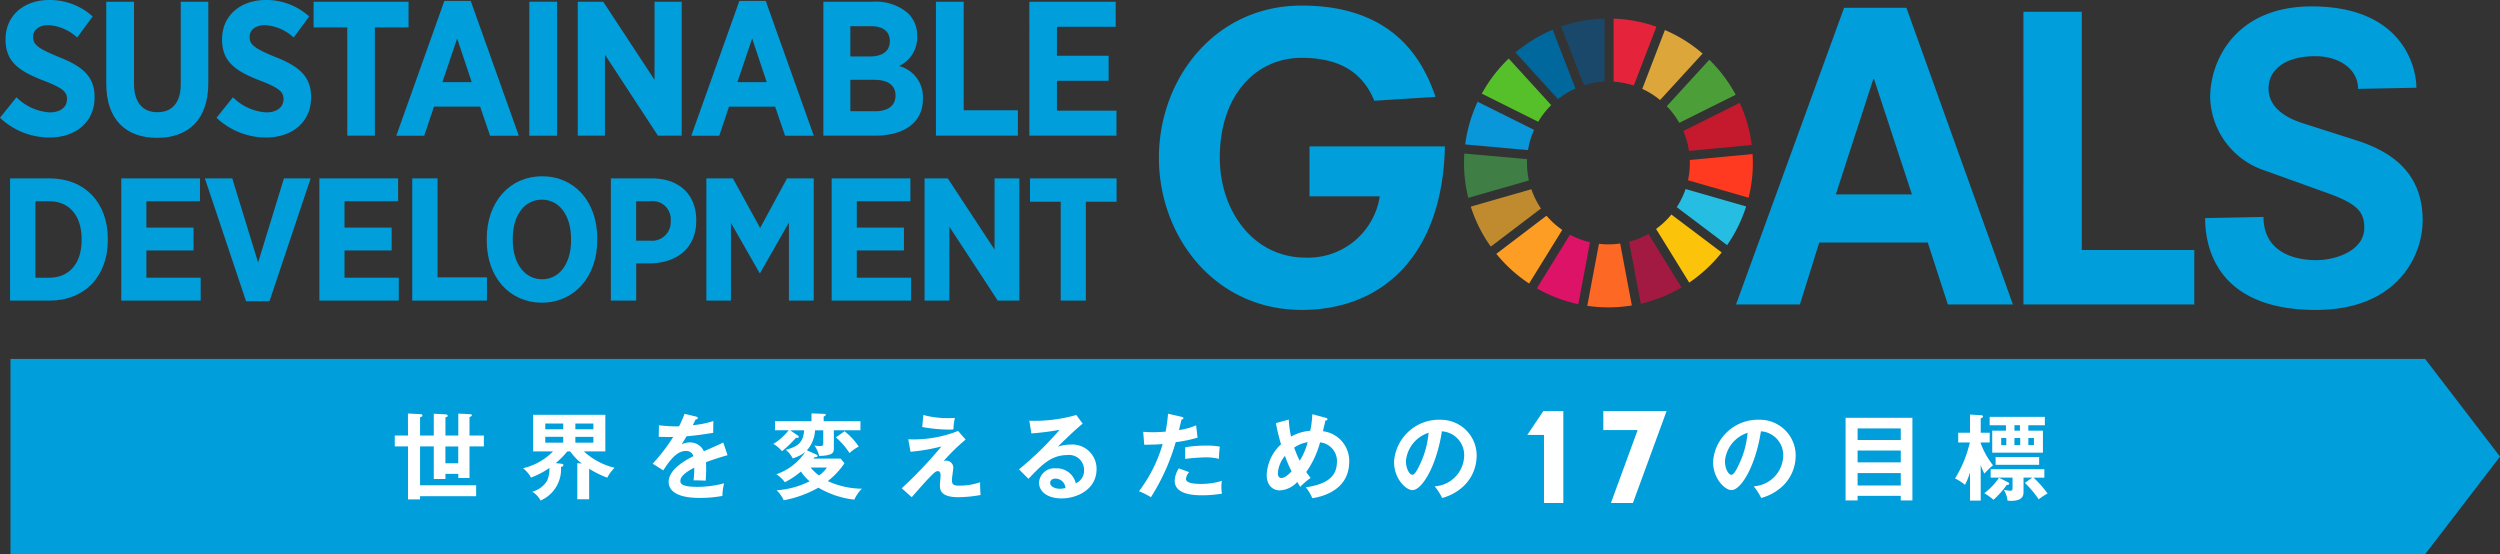 <svg xmlns="http://www.w3.org/2000/svg" width="282.055" height="62.533" viewBox="0 0 282.055 62.533">
  <rect x="0" y="0" width="282.055" height="62.533" fill="#333333" stroke="none"/>
  <g id="グループ_10" data-name="グループ 10" transform="translate(-1490.766 -61.247)">
    <path id="パス_41" data-name="パス 41" d="M1764.635,132.714H1492.213v-22.04h272.422l8.447,11.02Z" transform="translate(-0.262 -8.934)" fill="#009edb"/>
    <path id="パス_42" data-name="パス 42" d="M1702.98,128.225h2.183V117.853h-2.255l-1.811,2.7h1.883Z" transform="translate(-38.019 -10.232)" fill="#fff"/>
    <path id="パス_43" data-name="パス 43" d="M1718.278,117.853h-6.71V120h3.872l-3.015,8.225h2.483l3.8-10.372Z" transform="translate(-39.912 -10.232)" fill="#fff"/>
    <path id="パス_44" data-name="パス 44" d="M1546.616,118.191l1.4.075c.1,0,.238.021.238.15s-.13.161-.27.2v2.063h1.547v-2.459l1.318.065c.107,0,.259.045.259.174,0,.073-.054.107-.259.171v2.049h1.448v-2.476l1.308.065c.109,0,.227.021.227.131,0,.075-.033.1-.271.2v2.078h1.622v1.225h-1.622v3.565h-1.264v-.461h-1.448v.58h-1.318v-3.683h-1.547v4.386h6.329v1.235h-6.329v.36h-1.362v-5.98h-1.491v-1.225h1.491Zm5.676,3.717h-1.448v1.9h1.448Z" transform="translate(-9.826 -10.293)" fill="#fff"/>
    <path id="パス_45" data-name="パス 45" d="M1570.258,127.9h-1.34v-4.078l.508.053a6.826,6.826,0,0,1-1.309-1.376h-.323a9.97,9.97,0,0,1-1.308,1.322l.647.074c.088.011.216.024.216.14s-.108.173-.27.236a3.837,3.837,0,0,1-2.3,3.769,2.835,2.835,0,0,0-.939-1,2.765,2.765,0,0,0,1.674-1.234,3.412,3.412,0,0,0,.26-1.438,9.612,9.612,0,0,1-2.076,1.085,3.408,3.408,0,0,0-.9-1.054,6.955,6.955,0,0,0,3.383-1.9h-2.248v-4.133h8.15V122.5h-2.421a7.865,7.865,0,0,0,3.459,1.847,4.547,4.547,0,0,0-.822,1.116,10.928,10.928,0,0,1-2.043-1.009Zm-2.93-8.545h-2.022V120h2.022Zm0,1.5h-2.022v.656h2.022ZM1568.7,120h2.032v-.645H1568.7Zm0,1.513h2.032v-.656H1568.7Z" transform="translate(-13.021 -10.324)" fill="#fff"/>
    <path id="パス_46" data-name="パス 46" d="M1585.54,118.545c.07.022.2.046.2.17,0,.094-.116.157-.249.164-.117.246-.192.393-.32.638a10.06,10.06,0,0,0,2.323-.471l-.02,1.336c-.975.156-2,.31-3,.385-.128.227-.37.607-.552.915a2.061,2.061,0,0,1,.978-.218,1.689,1.689,0,0,1,1.522.993c.735-.319,1.758-.765,2.191-.986l.48,1.43c-.906.263-1.689.507-2.431.8.021.406.025.772.019,1.045-.01.458-.039.769-.052,1.031-.072,0-.9-.049-1.37-.029a11.344,11.344,0,0,0,.08-1.439c-1.127.591-1.557,1.041-1.566,1.489-.01.47.508.649,1.715.675a11.52,11.52,0,0,0,3.221-.4,5.952,5.952,0,0,0-.193,1.425,13.655,13.655,0,0,1-2.849.22c-.574-.012-3.253-.07-3.215-1.853.031-1.451,2.161-2.533,2.793-2.853a.811.811,0,0,0-.827-.582c-.8-.017-1.567.583-2.572,2.189l-1.2-.757a20.383,20.383,0,0,0,2.318-3.016c-.5.008-.809.011-1.635-.017l.028-1.3c.234.026.846.1,1.643.12a5.771,5.771,0,0,0,.624-.009,10.918,10.918,0,0,0,.614-1.406Z" transform="translate(-16.246 -10.301)" fill="#fff"/>
    <path id="パス_47" data-name="パス 47" d="M1602.131,122.824a.168.168,0,0,1,.125.146c0,.146-.21.146-.337.146a.906.906,0,0,1-.137.165h3.08l.429.524a8.9,8.9,0,0,1-1.879,2.014,9.527,9.527,0,0,0,3.845.855,4.115,4.115,0,0,0-.851,1.232,10.161,10.161,0,0,1-4.056-1.348,12.533,12.533,0,0,1-3.919,1.42,3.4,3.4,0,0,0-.8-1.126,9.828,9.828,0,0,0,3.729-1.013,4.861,4.861,0,0,1-.977-1.107,9.179,9.179,0,0,1-1.818,1.211,3.669,3.669,0,0,0-.958-.9,6.382,6.382,0,0,0,3.258-2.514,4.436,4.436,0,0,1-1.417.73,2.868,2.868,0,0,0-.778-.971c1.155-.333,1.975-.657,2.069-2.2h-1.564l.861.594a.163.163,0,0,1,.095.157.126.126,0,0,1-.126.1.642.642,0,0,1-.179-.02,11.637,11.637,0,0,1-1.586,1.523,3.474,3.474,0,0,0-.977-.823,6.117,6.117,0,0,0,1.723-1.534h-1.534v-1.023h4.118v-.886l1.376.052c.083,0,.242.011.242.1s-.107.145-.242.208v.522h4.149v1.023h-3v2.025c0,.5-.1.823-1.66.877a3.231,3.231,0,0,0-.537-1.181,3.4,3.4,0,0,0,.641.061c.126,0,.358-.008.358-.226V120.09h-.925a3.666,3.666,0,0,1-.914,2.254Zm-.664,1.459a5.706,5.706,0,0,0,.946.9,3.416,3.416,0,0,0,.9-.9Zm3.836-4.089a7.4,7.4,0,0,1,1.6,1.73,4.444,4.444,0,0,0-1.04.732,8.5,8.5,0,0,0-1.545-1.774Z" transform="translate(-19.251 -10.291)" fill="#fff"/>
    <path id="パス_48" data-name="パス 48" d="M1622.156,121.172a22.168,22.168,0,0,0-2.481,2.42.652.652,0,0,1,.253-.04.8.8,0,0,1,.84.74c0,.229-.158,1.221-.158,1.429,0,.574.252.647.841.647a7.119,7.119,0,0,0,2.343-.385,13.509,13.509,0,0,0,.053,1.44,14.516,14.516,0,0,1-2.523.248c-2.028,0-2.069-.877-2.069-1.345,0-.177.074-.928.074-1.085s0-.51-.315-.51c-.23,0-.431.2-.882.659s-1.05,1.138-2.059,2.282l-1.124-1.009a47.964,47.964,0,0,0,4.475-4.717,21.306,21.306,0,0,1-3.487.6l-.253-1.41a13.527,13.527,0,0,0,5.62-.94Zm-4.77-2.776a10.356,10.356,0,0,0,2.9.353c.306,0,.452-.01.662-.019a6.162,6.162,0,0,0-.168,1.294c-.115.01-.242.021-.43.021a17.7,17.7,0,0,1-3.091-.292Z" transform="translate(-22.447 -10.33)" fill="#fff"/>
    <path id="パス_49" data-name="パス 49" d="M1638.281,119.377c-.641.492-2.386,2.156-2.785,2.594a4.2,4.2,0,0,1,1.379-.235,2.735,2.735,0,0,1,2.971,2.764c0,2.326-2.228,3.308-3.939,3.308-1.618,0-2.554-.779-2.554-1.792a1.734,1.734,0,0,1,1.912-1.6,2.194,2.194,0,0,1,2.237,1.685,1.539,1.539,0,0,0,.936-1.482,1.683,1.683,0,0,0-1.89-1.7c-1.84,0-2.9,1.122-4.381,2.679l-1.073-1.067a36.345,36.345,0,0,0,4.582-4.46,29.594,29.594,0,0,1-3.184.406l-.23-1.43a17.265,17.265,0,0,0,5.3-.652Zm-3.089,6.2c-.39,0-.578.235-.578.481,0,.426.578.663,1.092.663a2.6,2.6,0,0,0,.631-.086,1.125,1.125,0,0,0-1.144-1.058" transform="translate(-25.365 -10.33)" fill="#fff"/>
    <path id="パス_50" data-name="パス 50" d="M1652.434,118.573c.146.033.2.075.2.147,0,.021,0,.136-.209.156-.052.188-.253,1.022-.295,1.19a7.5,7.5,0,0,0,1.935-.532l.167,1.388a15.563,15.563,0,0,1-2.469.512,23.679,23.679,0,0,1-2.794,6.208,8.881,8.881,0,0,0-1.347-.678,16.268,16.268,0,0,0,2.67-5.323c-.641.064-1.093.064-2.079.083l-.116-1.46c.263.02.587.043,1.03.043.2,0,.787,0,1.5-.065a19.609,19.609,0,0,0,.274-2.022Zm.85,6.242a1.229,1.229,0,0,0-.357.773c0,.553,1.282.553,1.766.553a7.657,7.657,0,0,0,2.279-.345,4.13,4.13,0,0,0-.052.709,3.863,3.863,0,0,0,.064.732,13.507,13.507,0,0,1-2.2.189c-.989,0-3.133-.084-3.133-1.64a2.775,2.775,0,0,1,.464-1.4Zm-.451-2.807a13.857,13.857,0,0,1,2.353-.188,7.89,7.89,0,0,1,1.555.115,11.39,11.39,0,0,0-.094,1.377,6.346,6.346,0,0,0-1.544-.166,21.49,21.49,0,0,0-2.269.177Z" transform="translate(-28.353 -10.299)" fill="#fff"/>
    <path id="パス_51" data-name="パス 51" d="M1667.7,118.891a10.814,10.814,0,0,0,.257,1.924,5.206,5.206,0,0,1,2.165-.659,11.341,11.341,0,0,0,.233-1.87l1.514.406c.082.026.2.071.194.165,0,.15-.173.134-.224.133l-.288,1.218a3.377,3.377,0,0,1,2.962,3.595c-.087,2.93-2.791,3.765-4.163,3.959a4.665,4.665,0,0,0-.73-1.226c2.627-.381,3.468-1.379,3.508-2.774a2.115,2.115,0,0,0-1.9-2.295,10.375,10.375,0,0,1-1.56,3.343c.232.327.354.482.5.667a7.969,7.969,0,0,0-1.178,1.007c-.138-.225-.169-.27-.33-.551a2.9,2.9,0,0,1-2,.954c-.894-.027-1.484-.718-1.449-1.824a5,5,0,0,1,1.613-3.384,23.012,23.012,0,0,1-.582-2.384Zm-.437,4.1a3.439,3.439,0,0,0-.792,1.916c0,.116-.016.565.392.578.442.013,1-.59,1.149-.746a16.259,16.259,0,0,1-.748-1.749m1.046-.929a12.657,12.657,0,0,0,.62,1.48,7.483,7.483,0,0,0,.9-2.1,3.843,3.843,0,0,0-1.523.616" transform="translate(-31.531 -10.31)" fill="#fff"/>
    <path id="パス_52" data-name="パス 52" d="M1687.33,126.561a3.541,3.541,0,0,0,3.322-3.279,2.688,2.688,0,0,0-2.507-2.926c-.594,3.937-2.276,6.695-3.357,6.633-.808-.048-2.144-1.467-2.028-3.367a5.089,5.089,0,0,1,5.306-4.569,4.035,4.035,0,0,1,3.993,4.312,4.724,4.724,0,0,1-1.431,3.143,5.719,5.719,0,0,1-2.451,1.371,6.852,6.852,0,0,0-.846-1.318M1684.1,123.6c-.054.9.374,1.639.7,1.658.3.018.641-.684.834-1.1a10.245,10.245,0,0,0,1.01-3.637,3.7,3.7,0,0,0-2.543,3.079" transform="translate(-34.703 -10.447)" fill="#fff"/>
    <path id="パス_53" data-name="パス 53" d="M1731.266,126.56a3.541,3.541,0,0,0,3.323-3.279,2.689,2.689,0,0,0-2.507-2.926c-.6,3.937-2.277,6.695-3.358,6.632-.806-.048-2.142-1.466-2.028-3.366a5.09,5.09,0,0,1,5.306-4.57,4.035,4.035,0,0,1,3.992,4.312,4.721,4.721,0,0,1-1.43,3.143,5.732,5.732,0,0,1-2.451,1.371,6.856,6.856,0,0,0-.847-1.318m-3.232-2.957c-.054.9.374,1.639.7,1.658.3.018.641-.684.833-1.1a10.185,10.185,0,0,0,1.009-3.637,3.7,3.7,0,0,0-2.542,3.079" transform="translate(-42.645 -10.447)" fill="#fff"/>
    <path id="パス_54" data-name="パス 54" d="M1746.287,127.589v.519h-1.355v-9.323h7.539v9.323h-1.314v-.519Zm4.87-7.605h-4.87v1.305h4.87Zm0,2.493h-4.87v1.334h4.87Zm0,2.545h-4.87v1.4h4.87Z" transform="translate(-45.943 -10.401)" fill="#fff"/>
    <path id="パス_55" data-name="パス 55" d="M1762.9,128.048h-1.206v-3.181a7.962,7.962,0,0,1-.566,1.4,5.339,5.339,0,0,0-1.121-.72,13.549,13.549,0,0,0,1.666-4.062h-1.313v-1.1h1.334v-2.046l1.271.073c.118.011.192.063.192.138,0,.107-.085.148-.256.213v1.623h1.015v1.1H1762.9v.093a9.359,9.359,0,0,0,1.389,2.484,7.586,7.586,0,0,0-.972.944,6.935,6.935,0,0,1-.417-.977Zm3.076-2.079c.053.033.14.085.14.171s-.1.149-.268.125a10.176,10.176,0,0,1-1.505,1.687,7.442,7.442,0,0,0-1.036-.743,7.208,7.208,0,0,0,1.656-1.739Zm2.3-5.813h1.644v2.482H1764.2v-2.482h1.548v-.614h-1.837V118.6h6.226v.945h-1.87Zm.439,5.294h-.984v1.622c0,.361-.064,1-1.388,1-.161,0-.267-.012-.417-.022a3.035,3.035,0,0,0-.416-1.221,3.889,3.889,0,0,0,.715.1c.213,0,.268-.064.268-.329V125.45h-2.468V124.5h6.055v.954h-1.218a12.072,12.072,0,0,1,1.581,1.792,6.05,6.05,0,0,0-1,.658,11.126,11.126,0,0,0-1.56-1.856Zm.779-1.443h-4.912v-.879h4.912Zm-3.707-3.023h-.575v.8h.575Zm1.538-1.443h-.619v.614h.619Zm-.619,2.24h.651v-.8h-.651Zm1.569,0h.63v-.8h-.63Z" transform="translate(-48.667 -10.319)" fill="#fff"/>
    <path id="パス_56" data-name="パス 56" d="M1492.151,85.811h4.451c4,0,6.578,2.757,6.578,6.8v.176c0,4.038-2.58,6.815-6.578,6.815h-4.451Zm2.856,2.58v8.627h1.575c2.167,0,3.644-1.517,3.644-4.254v-.1c0-2.738-1.477-4.274-3.644-4.274Z" transform="translate(-0.25 -4.44)" fill="#009edb"/>
    <path id="パス_57" data-name="パス 57" d="M1507.464,85.811h8.882v2.58H1510.3v2.974h5.319v2.58H1510.3v3.073h6.126V99.6h-8.962Z" transform="translate(-3.018 -4.44)" fill="#009edb"/>
    <path id="パス_58" data-name="パス 58" d="M1518.979,85.811h3.092l2.915,9.493,2.915-9.493h3.014l-4.648,13.866h-2.639Z" transform="translate(-5.1 -4.44)" fill="#009edb"/>
    <path id="パス_59" data-name="パス 59" d="M1534.749,85.811h8.882v2.58h-6.047v2.974h5.319v2.58h-5.319v3.073h6.126V99.6h-8.961Z" transform="translate(-7.95 -4.44)" fill="#009edb"/>
    <path id="パス_60" data-name="パス 60" d="M1547.537,85.811h2.856V96.978h5.574V99.6h-8.43Z" transform="translate(-10.262 -4.44)" fill="#009edb"/>
    <path id="パス_61" data-name="パス 61" d="M1557.8,92.79v-.237c0-4.136,2.6-7.032,6.243-7.032,3.664,0,6.224,2.876,6.224,6.992v.237c0,4.116-2.6,7.032-6.244,7.032-3.663,0-6.223-2.876-6.223-6.992m9.512-.06v-.138c0-2.718-1.378-4.431-3.289-4.431-1.93,0-3.289,1.694-3.289,4.412v.138c0,2.718,1.4,4.432,3.31,4.432s3.269-1.694,3.269-4.412" transform="translate(-12.118 -4.388)" fill="#009edb"/>
    <path id="パス_62" data-name="パス 62" d="M1574.894,85.812h4.589c3.092,0,5.042,1.791,5.042,4.726v.039c0,3.172-2.265,4.767-5.16,4.826h-1.615v4.2h-2.856Zm4.451,7.03a2.1,2.1,0,0,0,2.3-2.205v-.02a2.059,2.059,0,0,0-2.344-2.226h-1.556v4.451Z" transform="translate(-15.207 -4.44)" fill="#009edb"/>
    <path id="パス_63" data-name="パス 63" d="M1588.044,85.811h2.994l3.072,5.594,3.033-5.594h3.014V99.6h-2.8v-8.8l-3.25,5.692h-.058l-3.23-5.653V99.6h-2.777Z" transform="translate(-17.584 -4.44)" fill="#009edb"/>
    <path id="パス_64" data-name="パス 64" d="M1605.3,85.811h8.882v2.58h-6.047v2.974h5.319v2.58h-5.319v3.073h6.126V99.6H1605.3Z" transform="translate(-20.704 -4.44)" fill="#009edb"/>
    <path id="パス_65" data-name="パス 65" d="M1618.092,85.811h2.62l5.278,8.035V85.811h2.8V99.6h-2.443l-5.455-8.331V99.6h-2.8Z" transform="translate(-23.015 -4.44)" fill="#009edb"/>
    <path id="パス_66" data-name="パス 66" d="M1636.079,88.45h-3.466V85.811h9.769V88.45h-3.468V99.6h-2.836Z" transform="translate(-25.64 -4.44)" fill="#009edb"/>
    <path id="パス_67" data-name="パス 67" d="M1490.766,74.531l1.857-2.311a5.8,5.8,0,0,0,3.759,1.706c1.209,0,1.945-.605,1.945-1.491v-.021c0-.756-.433-1.231-2.592-2.051-2.679-1.037-4.343-2.053-4.343-4.645v-.043c0-2.635,2.031-4.428,4.947-4.428a7.191,7.191,0,0,1,4.882,1.857l-1.749,2.377a5.288,5.288,0,0,0-3.219-1.4c-1.08,0-1.75.541-1.75,1.318v.021c0,.864.519,1.275,2.873,2.246,2.635,1.037,4.061,2.16,4.061,4.515v.043c0,2.808-2.139,4.535-5.076,4.535a8.119,8.119,0,0,1-5.595-2.224" fill="#009edb"/>
    <path id="パス_68" data-name="パス 68" d="M1505.4,70.729V61.484h3.131V70.75c0,2.138,1.016,3.2,2.636,3.2s2.635-1.036,2.635-3.132V61.484h3.111v9.18c0,4.168-2.289,6.178-5.79,6.178-3.477,0-5.723-2.031-5.723-6.113" transform="translate(-2.645 -0.043)" fill="#009edb"/>
    <path id="パス_69" data-name="パス 69" d="M1520.584,74.531l1.857-2.311a5.8,5.8,0,0,0,3.759,1.706c1.209,0,1.944-.605,1.944-1.491v-.021c0-.756-.432-1.231-2.592-2.051-2.678-1.037-4.342-2.053-4.342-4.645v-.043c0-2.635,2.031-4.428,4.947-4.428a7.191,7.191,0,0,1,4.882,1.857l-1.749,2.377a5.29,5.29,0,0,0-3.219-1.4c-1.08,0-1.75.541-1.75,1.318v.021c0,.864.519,1.275,2.873,2.246,2.635,1.037,4.061,2.16,4.061,4.515v.043c0,2.808-2.139,4.535-5.076,4.535a8.118,8.118,0,0,1-5.595-2.224" transform="translate(-5.39)" fill="#009edb"/>
    <path id="パス_70" data-name="パス 70" d="M1537.752,64.378h-3.8V61.484h10.714v2.894h-3.8V76.6h-3.11Z" transform="translate(-7.806 -0.043)" fill="#009edb"/>
    <path id="パス_71" data-name="パス 71" d="M1550.761,61.379h2.98l5.423,15.207h-3.241L1554.8,73.3h-5.206l-1.1,3.284h-3.153Zm3.089,9.158-1.642-4.925-1.663,4.925Z" transform="translate(-9.865 -0.024)" fill="#009edb"/>
    <rect id="長方形_3" data-name="長方形 3" width="3.132" height="15.12" transform="translate(1550.485 61.441)" fill="#009edb"/>
    <path id="パス_72" data-name="パス 72" d="M1570.332,61.484h2.873l5.789,8.813V61.484h3.067V76.6h-2.679l-5.983-9.137V76.6h-3.067Z" transform="translate(-14.382 -0.043)" fill="#009edb"/>
    <path id="パス_73" data-name="パス 73" d="M1591.388,61.379h2.98l5.422,15.207h-3.24l-1.124-3.284h-5.205l-1.1,3.284h-3.153Zm3.089,9.158-1.642-4.925-1.663,4.925Z" transform="translate(-17.208 -0.024)" fill="#009edb"/>
    <path id="パス_74" data-name="パス 74" d="M1604.157,61.484h5.617a5.519,5.519,0,0,1,3.952,1.318,3.5,3.5,0,0,1,1.016,2.57v.065a3.537,3.537,0,0,1-2.053,3.3,3.6,3.6,0,0,1,2.7,3.607v.108c0,2.722-2.182,4.147-5.464,4.147h-5.768Zm7.5,4.449c0-1.1-.777-1.685-2.117-1.685H1607.2v3.414h2.182c1.383,0,2.269-.562,2.269-1.707Zm-1.707,4.364H1607.2v3.542h2.808c1.4,0,2.29-.6,2.29-1.771v-.02c0-1.081-.8-1.75-2.354-1.75" transform="translate(-20.497 -0.043)" fill="#009edb"/>
    <path id="パス_75" data-name="パス 75" d="M1619.659,61.484h3.132V73.731h6.113V76.6h-9.245Z" transform="translate(-23.299 -0.043)" fill="#009edb"/>
    <path id="パス_76" data-name="パス 76" d="M1632.525,61.484h9.742v2.83h-6.631v3.261h5.832v2.83h-5.832v3.369h6.718V76.6h-9.828Z" transform="translate(-25.624 -0.043)" fill="#009edb"/>
    <path id="パス_77" data-name="パス 77" d="M1667.357,77.906h15.276c-.264,12.282-7.044,18.445-16.156,18.445-9.817,0-16.112-8.276-16.112-17.169s6.295-17.168,16.112-17.168c10.874,0,13.867,6.778,15.1,10.3l-6.912.44c-1.188-2.906-3.566-4.843-8.188-4.843-5.193,0-9.244,4.226-9.244,11.269,0,5.943,3.742,11.27,9.685,11.27a8.163,8.163,0,0,0,8.364-6.911h-7.924Z" transform="translate(-28.849 -0.139)" fill="#009edb"/>
    <path id="パス_78" data-name="パス 78" d="M1769.423,62.877h6.585V89.746H1788.7v6.147h-19.274Z" transform="translate(-50.37 -0.295)" fill="#009edb"/>
    <path id="パス_79" data-name="パス 79" d="M1811.7,71.433c0-2.283-2.2-3.688-4.829-3.688-3.293,0-5.269,1.449-5.269,3.644,0,2.283,2.195,3.381,3.819,3.908l6.059,1.932c4.39,1.4,7.508,3.951,7.508,9.044,0,4.04-2.9,10.1-12.03,10.1-11.459,0-12.513-7.419-12.513-10.362l6.587-.131c0,3.512,2.765,4.874,5.971,4.874,2.238,0,5.4-1.1,5.4-3.645,0-1.756-.746-2.677-4-3.864l-7.2-2.59a8.947,8.947,0,0,1-6.19-8.254c0-4.214,2.9-10.273,11.459-10.273,10.186,0,11.809,6.761,11.809,9.176Z" transform="translate(-54.893 -0.159)" fill="#009edb"/>
    <path id="パス_80" data-name="パス 80" d="M1701.2,76.443a9.226,9.226,0,0,1,1.461-1.879l-4.789-5.251a16.384,16.384,0,0,0-3.04,3.957Z" transform="translate(-36.886 -1.458)" fill="#56c02b"/>
    <path id="パス_81" data-name="パス 81" d="M1716.931,72.023a9.081,9.081,0,0,1,2.008,1.258l4.8-5.243a16.287,16.287,0,0,0-4.256-2.654Z" transform="translate(-40.881 -0.748)" fill="#dda63a"/>
    <path id="パス_82" data-name="パス 82" d="M1728.951,75.415l-6.364,3.173a9.153,9.153,0,0,1,.637,2.249l7.081-.668a16.126,16.126,0,0,0-1.353-4.753" transform="translate(-41.904 -2.561)" fill="#c5192d"/>
    <path id="パス_83" data-name="パス 83" d="M1721.717,76.594l6.364-3.172a16.347,16.347,0,0,0-2.974-3.949l-4.8,5.242a9.216,9.216,0,0,1,1.412,1.879" transform="translate(-41.491 -1.487)" fill="#4c9f38"/>
    <path id="パス_84" data-name="パス 84" d="M1699.49,83.452c0-.143,0-.287.011-.428l-7.082-.634c-.023.351-.036.705-.036,1.063a16.329,16.329,0,0,0,.482,3.939l6.84-1.962a9.2,9.2,0,0,1-.215-1.977" transform="translate(-36.444 -3.822)" fill="#3f7e44"/>
    <path id="パス_85" data-name="パス 85" d="M1720.56,90.791a9.3,9.3,0,0,1-1.727,1.625l3.739,6.054a16.455,16.455,0,0,0,3.662-3.4Z" transform="translate(-41.225 -5.34)" fill="#fcc30b"/>
    <path id="パス_86" data-name="パス 86" d="M1723.438,83.465a9.044,9.044,0,0,1-.211,1.954l6.84,1.965a16.235,16.235,0,0,0,.478-3.919c0-.336-.011-.668-.031-1l-7.081.669c0,.111.006.22.006.331" transform="translate(-42.02 -3.835)" fill="#ff3a21"/>
    <path id="パス_87" data-name="パス 87" d="M1702.493,90.956l-5.66,4.3a16.424,16.424,0,0,0,3.7,3.348l3.738-6.048a9.277,9.277,0,0,1-1.774-1.6" transform="translate(-37.249 -5.37)" fill="#fd9d24"/>
    <path id="パス_88" data-name="パス 88" d="M1699.634,80.713a9.1,9.1,0,0,1,.678-2.282l-6.362-3.17a16.174,16.174,0,0,0-1.4,4.815Z" transform="translate(-36.474 -2.533)" fill="#0a97d9"/>
    <path id="パス_89" data-name="パス 89" d="M1721.03,99.5l-3.733-6.046a9.156,9.156,0,0,1-2.179.886l1.318,6.994a16.162,16.162,0,0,0,4.594-1.833" transform="translate(-40.554 -5.821)" fill="#a21942"/>
    <path id="パス_90" data-name="パス 90" d="M1722.677,87.28a9.172,9.172,0,0,1-.995,2.046l5.679,4.283a16.2,16.2,0,0,0,2.148-4.366Z" transform="translate(-41.74 -4.706)" fill="#26bde2"/>
    <path id="パス_91" data-name="パス 91" d="M1713.07,94.782a9.116,9.116,0,0,1-2.395.034l-1.317,6.994a16.351,16.351,0,0,0,5.029-.039Z" transform="translate(-39.513 -6.062)" fill="#fd6925"/>
    <path id="パス_92" data-name="パス 92" d="M1712.988,70.926a9.1,9.1,0,0,1,2.273.439l2.554-6.639a16.2,16.2,0,0,0-4.828-.913Z" transform="translate(-40.169 -0.464)" fill="#e5243b"/>
    <path id="パス_93" data-name="パス 93" d="M1708.408,94.421a9.088,9.088,0,0,1-2.255-.853l-3.741,6.05a16.179,16.179,0,0,0,4.68,1.789Z" transform="translate(-38.257 -5.842)" fill="#dd1367"/>
    <path id="パス_94" data-name="パス 94" d="M1708.334,71.331a9.051,9.051,0,0,1,2.32-.413V63.805a16.233,16.233,0,0,0-4.893.892Z" transform="translate(-38.863 -0.462)" fill="#19486a"/>
    <path id="パス_95" data-name="パス 95" d="M1701.235,89.479a9.123,9.123,0,0,1-1.084-2.173l-6.835,1.962a16.22,16.22,0,0,0,2.258,4.513Z" transform="translate(-36.613 -4.71)" fill="#bf8b2e"/>
    <path id="パス_96" data-name="パス 96" d="M1704.267,73.165a9.211,9.211,0,0,1,1.97-1.193l-2.571-6.63a16.282,16.282,0,0,0-4.191,2.567Z" transform="translate(-37.726 -0.74)" fill="#00689d"/>
    <path id="パス_97" data-name="パス 97" d="M1751.47,88.8h-12.238l-2.182,6.987h-7.209l12.194-33.468h7.031l12.016,33.468h-7.343Zm-6.053-18.425h-.089l-4.228,13h8.589Z" transform="translate(-43.215 -0.193)" fill="#009edb"/>
  </g>
</svg>
